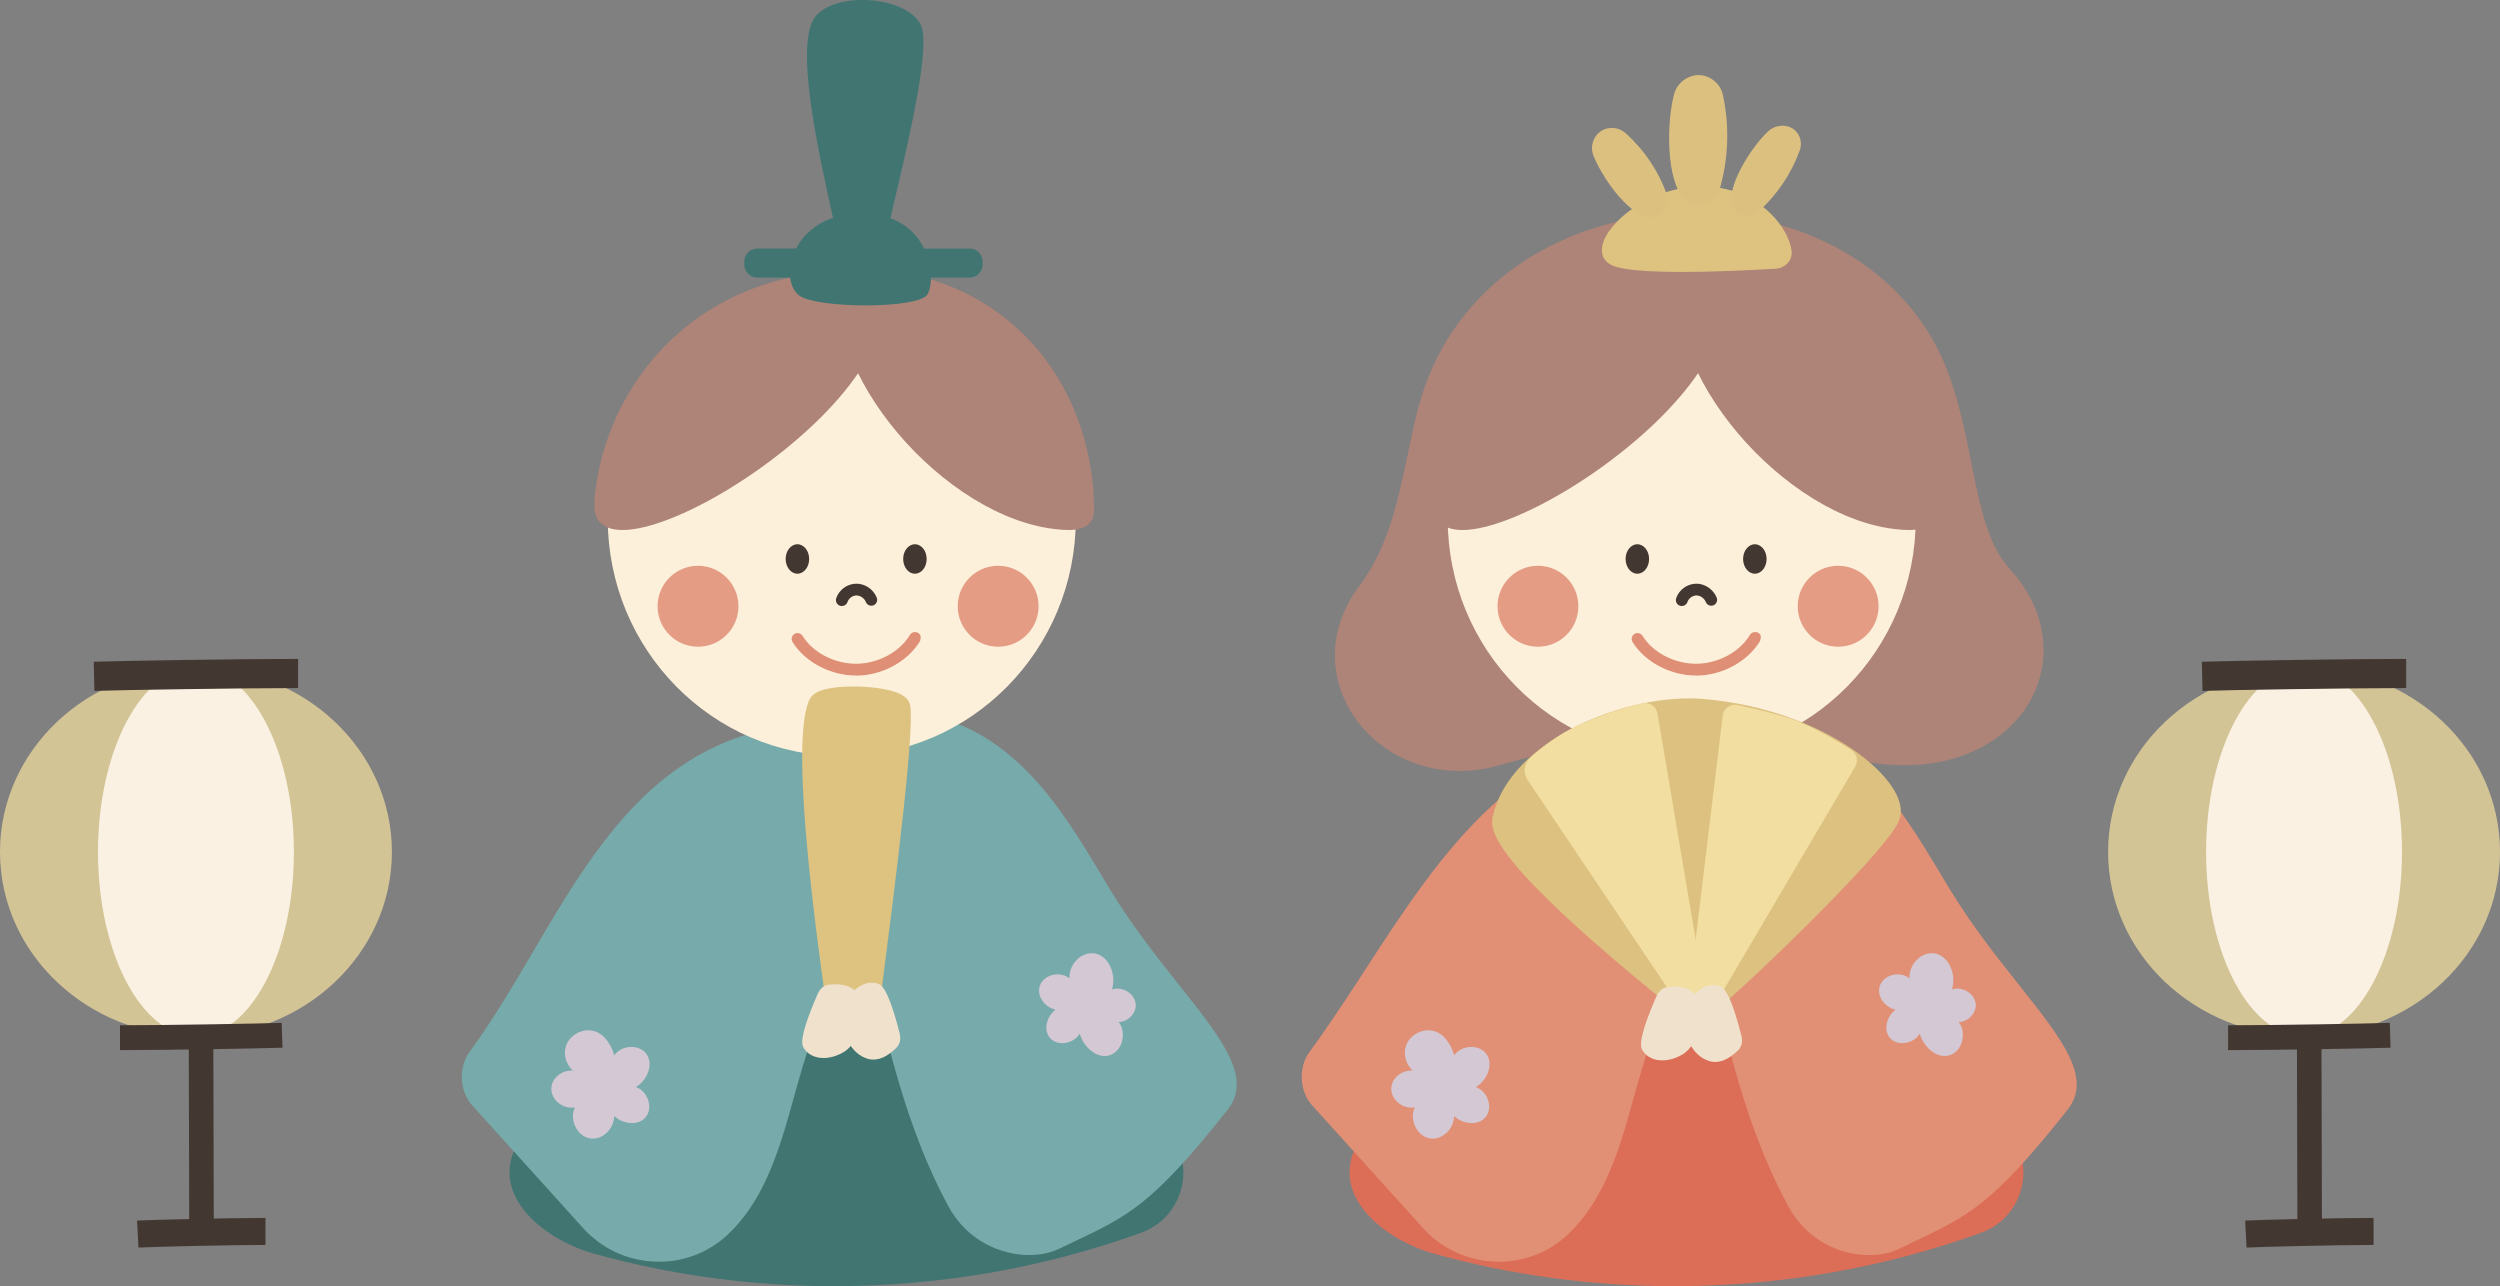 <?xml version="1.0" encoding="UTF-8"?>
<svg xmlns="http://www.w3.org/2000/svg" width="138" height="71" viewBox="0 0 138 71" fill="none">
  <rect x="0" y="0" width="138" height="71" fill="#808080" stroke="none"/>
  <g clip-path="url(#clip0_152_1670)">
    <path d="M64.697 62.742C63.574 61.127 61.599 60.402 59.812 59.905C59.584 59.839 59.352 59.778 59.124 59.716C57.511 59.281 55.841 58.827 54.547 57.778C53.127 56.625 52.065 55.206 51.127 53.954C49.978 52.416 49.068 51.2 48.075 51.432C47.822 51.49 47.575 51.599 47.347 51.755C46.883 52.067 45.419 52.84 43.564 53.82C38.299 56.596 29.482 61.243 28.475 63.304C28.037 64.197 28.015 65.09 28.402 65.957C29.116 67.553 31.099 68.729 32.744 69.19C37.067 70.398 41.556 70.996 46.05 70.996C51.815 70.996 57.58 70.006 62.998 68.043C64.038 67.666 64.824 66.846 65.157 65.786C65.487 64.741 65.32 63.631 64.697 62.738V62.742Z" fill="#407572"></path>
    <path d="M65.096 54.382C63.863 52.833 62.468 51.077 61.236 49.038C61.113 48.831 60.99 48.624 60.863 48.417C59.522 46.182 58.138 43.874 56.196 42.096C54.355 40.413 51.449 38.668 48.064 39.916C47.318 40.192 45.39 42.996 46.013 45.108C46.716 47.488 47.267 49.977 47.8 52.383C48.869 57.205 49.974 62.191 52.34 66.57C53.391 68.515 55.264 69.277 56.815 69.277C57.431 69.277 58 69.157 58.442 68.943C58.754 68.794 59.044 68.653 59.323 68.522C62.287 67.114 63.639 66.476 67.766 61.254C69.158 59.495 67.451 57.35 65.092 54.382H65.096Z" fill="#77AAAA"></path>
    <path d="M47.832 40.707C47.774 40.409 47.006 39.927 46.727 39.912C37.121 39.459 33.214 46.095 29.435 52.517C28.33 54.397 27.185 56.341 25.916 58.072C25.297 58.918 25.358 60.235 26.061 61.011L32.189 67.793C33.203 68.914 34.595 69.57 36.113 69.639C36.204 69.643 36.291 69.647 36.378 69.647C37.776 69.647 39.099 69.135 40.125 68.192C42.089 66.385 42.944 63.74 43.716 60.957L43.734 60.888C44.451 58.304 45.194 55.63 46.662 53.421C49.075 50.369 48.626 44.825 47.825 40.71L47.832 40.707Z" fill="#77AAAA"></path>
    <path d="M46.466 41.733C53.601 41.733 59.385 35.869 59.385 28.635C59.385 21.401 53.601 15.537 46.466 15.537C39.332 15.537 33.548 21.401 33.548 28.635C33.548 35.869 39.332 41.733 46.466 41.733Z" fill="#FDF0DA"></path>
    <path d="M43.368 30.856C43.368 30.406 43.658 30.043 44.017 30.043C44.376 30.043 44.665 30.406 44.665 30.856C44.665 31.306 44.376 31.669 44.017 31.669C43.658 31.669 43.368 31.306 43.368 30.856Z" fill="#433731"></path>
    <path d="M49.855 30.856C49.855 30.406 50.144 30.043 50.503 30.043C50.862 30.043 51.152 30.406 51.152 30.856C51.152 31.306 50.862 31.669 50.503 31.669C50.144 31.669 49.855 31.306 49.855 30.856Z" fill="#433731"></path>
    <path d="M46.466 33.453C46.434 33.453 46.398 33.45 46.365 33.435C46.195 33.377 46.104 33.196 46.158 33.025C46.314 32.554 46.771 32.223 47.267 32.22C47.76 32.216 48.217 32.535 48.398 32.993C48.463 33.16 48.38 33.348 48.213 33.413C48.046 33.479 47.858 33.395 47.793 33.228C47.713 33.022 47.492 32.869 47.278 32.869C47.064 32.869 46.85 33.025 46.782 33.232C46.734 33.37 46.608 33.453 46.474 33.453H46.466Z" fill="#433731"></path>
    <path d="M47.26 37.289C45.84 37.289 44.434 36.549 43.749 35.438C43.654 35.286 43.702 35.086 43.854 34.992C44.006 34.898 44.205 34.945 44.3 35.097C44.876 36.033 46.086 36.654 47.296 36.639C48.489 36.625 49.666 35.986 50.228 35.046C50.289 34.941 50.405 34.88 50.529 34.89C50.529 34.89 50.713 34.89 50.8 35.061C50.858 35.173 50.789 35.384 50.789 35.384C50.115 36.509 48.717 37.278 47.307 37.292C47.293 37.292 47.275 37.292 47.26 37.292V37.289Z" fill="#DF8F76"></path>
    <path d="M48.227 15.199C52.072 21.375 32.396 33.548 32.809 27.717C33.073 24.013 34.921 20.446 37.795 18.098C40.672 15.747 44.535 14.644 48.213 15.116C48.224 15.159 48.231 15.203 48.227 15.199Z" fill="#AE8378"></path>
    <path d="M46.466 15.138C45.089 20.29 52.087 28.682 58.475 29.23C59.069 29.281 60.392 29.383 60.392 28.16C60.392 24.296 58.863 20.598 56.181 18.153C53.503 15.707 49.905 14.561 46.481 15.051C46.47 15.094 46.463 15.138 46.466 15.138Z" fill="#AE8378"></path>
    <path d="M55.098 35.7C56.331 35.7 57.33 34.699 57.33 33.465C57.33 32.23 56.331 31.23 55.098 31.23C53.865 31.23 52.866 32.23 52.866 33.465C52.866 34.699 53.865 35.7 55.098 35.7Z" fill="#E49D84"></path>
    <path d="M36.298 33.465C36.298 32.231 37.298 31.23 38.531 31.23C39.763 31.23 40.763 32.231 40.763 33.465C40.763 34.698 39.763 35.7 38.531 35.7C37.298 35.7 36.298 34.698 36.298 33.465Z" fill="#E49D84"></path>
    <path d="M62.682 55.391C62.646 55.082 62.428 54.81 62.106 54.665C61.859 54.556 61.602 54.542 61.381 54.618C61.515 54.194 61.468 53.693 61.254 53.283C61.055 52.909 60.754 52.677 60.399 52.626C59.993 52.568 59.569 52.771 59.294 53.152C59.102 53.417 59.015 53.722 59.04 54.005C58.834 53.842 58.555 53.762 58.258 53.791C57.841 53.834 57.5 54.088 57.392 54.437C57.283 54.792 57.417 55.188 57.747 55.471C57.903 55.605 58.08 55.696 58.258 55.732C58.087 55.866 57.942 56.055 57.852 56.276C57.696 56.654 57.736 57.035 57.957 57.292C58.196 57.572 58.613 57.659 59.019 57.517C59.279 57.426 59.482 57.259 59.602 57.056C59.703 57.426 59.95 57.8 60.269 58.036C60.497 58.206 60.74 58.294 60.975 58.294C61.07 58.294 61.164 58.279 61.254 58.25C61.642 58.127 61.917 57.76 61.972 57.288C62.012 56.951 61.928 56.639 61.751 56.414C61.921 56.414 62.106 56.36 62.273 56.243C62.566 56.04 62.733 55.699 62.693 55.38L62.682 55.391Z" fill="#D3C8D3"></path>
    <path d="M35.113 60.002C35.428 59.81 35.686 59.483 35.798 59.117C35.907 58.769 35.867 58.435 35.686 58.184C35.476 57.891 35.088 57.745 34.675 57.803C34.349 57.851 34.073 58.014 33.91 58.25C33.747 57.695 33.377 57.074 32.783 56.911C32.163 56.74 31.442 57.129 31.239 57.742C31.084 58.214 31.254 58.761 31.616 59.095C31.319 59.084 31.044 59.168 30.819 59.346C30.551 59.556 30.41 59.868 30.435 60.184C30.464 60.51 30.674 60.811 30.993 60.993C31.232 61.127 31.497 61.171 31.736 61.127C31.602 61.392 31.587 61.729 31.703 62.056C31.855 62.484 32.196 62.785 32.587 62.843C32.631 62.851 32.678 62.854 32.722 62.854C33.066 62.854 33.41 62.669 33.649 62.35C33.819 62.118 33.907 61.853 33.903 61.599C34.102 61.795 34.381 61.933 34.686 61.98C35.077 62.038 35.421 61.929 35.635 61.675C35.874 61.392 35.907 60.978 35.726 60.59C35.588 60.3 35.363 60.093 35.102 60.006L35.113 60.002Z" fill="#D3C8D4"></path>
    <path d="M53.518 13.723H51.01C50.996 13.69 50.981 13.661 50.963 13.628C50.666 13.062 50.126 12.406 49.151 12.05C49.227 11.713 49.314 11.346 49.408 10.947C50.242 7.38 51.383 2.493 50.822 1.368C50.47 0.664 49.456 0.149 48.176 0.026C46.774 -0.109 45.524 0.247 44.998 0.933C43.853 2.424 45.151 8.273 45.926 11.767C45.944 11.854 45.966 11.941 45.984 12.025C44.969 12.362 44.306 13.015 43.944 13.719H41.802C41.407 13.719 41.085 14.042 41.085 14.438V14.604C41.085 15 41.407 15.323 41.802 15.323H43.618C43.679 15.852 43.933 16.27 44.335 16.437C44.991 16.712 46.412 16.858 47.796 16.858C49.398 16.858 50.945 16.662 51.195 16.252C51.311 16.063 51.387 15.726 51.387 15.323H53.521C53.916 15.323 54.239 15 54.239 14.604V14.438C54.239 14.042 53.916 13.719 53.521 13.719L53.518 13.723Z" fill="#407572"></path>
    <path d="M46.187 56.055C45.785 53.04 44.053 41.396 45.126 38.842C45.419 38.142 49.673 38.305 49.757 39.049C49.989 41.16 48.289 53.428 47.985 56.059C47.938 56.461 46.242 56.465 46.187 56.051V56.055Z" fill="#DEC280" stroke="#DEC280" stroke-miterlimit="10"></path>
    <path d="M49.666 57.067C49.383 55.931 48.959 54.534 48.543 54.335C48.285 54.211 47.974 54.211 47.666 54.335C47.198 54.52 46.803 54.962 46.575 55.547C46.426 55.931 46.437 56.679 46.752 57.364C46.919 57.731 47.242 58.213 47.811 58.417C47.945 58.464 48.079 58.489 48.213 58.489C48.619 58.489 49.035 58.275 49.477 57.843C49.669 57.655 49.738 57.364 49.666 57.067Z" fill="#F0E1CC"></path>
    <path d="M47.416 54.955C47.119 54.462 46.579 54.262 45.764 54.353C45.499 54.382 45.263 54.571 45.14 54.857C44.658 55.953 44.126 57.346 44.328 57.774C44.455 58.043 44.702 58.242 45.021 58.34C45.162 58.384 45.31 58.402 45.466 58.402C45.836 58.402 46.231 58.282 46.608 58.054C46.948 57.847 47.311 57.332 47.503 56.776C47.742 56.094 47.713 55.449 47.416 54.959V54.955Z" fill="#F0E1CC"></path>
    <path d="M78.268 22.586C77.409 25.935 77.133 29.556 75.053 32.318C71.104 37.557 76.34 44.052 82.743 42.249C89.345 40.387 94.4 39.422 100.926 41.537C110.522 44.647 115.892 36.802 110.913 31.374C108.627 28.882 109.13 23.16 106.76 18.886C100.872 8.269 81.63 9.495 78.271 22.586H78.268Z" fill="#AE8378"></path>
    <path d="M92.831 41.733C99.966 41.733 105.749 35.869 105.749 28.635C105.749 21.401 99.966 15.537 92.831 15.537C85.696 15.537 79.913 21.401 79.913 28.635C79.913 35.869 85.696 41.733 92.831 41.733Z" fill="#FDF0DA"></path>
    <path d="M89.733 30.856C89.733 30.406 90.023 30.043 90.382 30.043C90.74 30.043 91.03 30.406 91.03 30.856C91.03 31.306 90.74 31.669 90.382 31.669C90.023 31.669 89.733 31.306 89.733 30.856Z" fill="#433731"></path>
    <path d="M96.868 31.669C97.226 31.669 97.516 31.305 97.516 30.856C97.516 30.407 97.226 30.043 96.868 30.043C96.51 30.043 96.219 30.407 96.219 30.856C96.219 31.305 96.51 31.669 96.868 31.669Z" fill="#433731"></path>
    <path d="M92.831 33.453C92.799 33.453 92.762 33.45 92.73 33.435C92.559 33.377 92.469 33.196 92.523 33.025C92.679 32.554 93.135 32.224 93.632 32.22C94.11 32.213 94.581 32.535 94.763 32.993C94.828 33.16 94.744 33.348 94.578 33.414C94.411 33.479 94.223 33.395 94.157 33.228C94.078 33.022 93.857 32.869 93.643 32.869C93.429 32.869 93.215 33.025 93.146 33.232C93.099 33.37 92.972 33.453 92.838 33.453H92.831Z" fill="#433731"></path>
    <path d="M93.628 37.289C92.208 37.289 90.802 36.549 90.117 35.438C90.023 35.286 90.07 35.086 90.222 34.992C90.374 34.898 90.573 34.945 90.668 35.097C91.244 36.033 92.454 36.654 93.665 36.639C94.857 36.625 96.034 35.986 96.596 35.047C96.658 34.941 96.774 34.883 96.893 34.891C96.893 34.891 97.06 34.869 97.172 35.047C97.237 35.148 97.154 35.384 97.154 35.384C96.48 36.509 95.081 37.278 93.672 37.292C93.657 37.292 93.639 37.292 93.625 37.292L93.628 37.289Z" fill="#DF8F76"></path>
    <path d="M94.592 15.199C98.437 21.375 78.76 33.548 79.173 27.717C79.438 24.013 81.286 20.446 84.16 18.098C87.037 15.747 90.9 14.644 94.578 15.116C94.588 15.159 94.596 15.203 94.592 15.199Z" fill="#AE8378"></path>
    <path d="M92.835 15.138C91.458 20.29 98.455 28.682 104.844 29.23C105.438 29.281 106.761 29.383 106.761 28.16C106.761 24.296 105.231 20.598 102.55 18.153C99.872 15.707 96.274 14.561 92.849 15.051C92.838 15.094 92.831 15.138 92.835 15.138Z" fill="#AE8378"></path>
    <path d="M101.466 35.7C102.699 35.7 103.698 34.699 103.698 33.465C103.698 32.23 102.699 31.23 101.466 31.23C100.233 31.23 99.234 32.23 99.234 33.465C99.234 34.699 100.233 35.7 101.466 35.7Z" fill="#E49D84"></path>
    <path d="M82.663 33.465C82.663 32.231 83.663 31.23 84.895 31.23C86.127 31.23 87.127 32.231 87.127 33.465C87.127 34.698 86.127 35.7 84.895 35.7C83.663 35.7 82.663 34.698 82.663 33.465Z" fill="#E49D84"></path>
    <path d="M98.897 13.857C98.716 12.398 96.861 10.29 93.976 10.29C91.092 10.29 88.718 12.257 88.45 13.559C88.345 14.067 88.544 14.455 89.012 14.659C89.632 14.927 91.164 15.011 92.849 15.011C94.737 15.011 96.821 14.905 98.02 14.833C98.288 14.818 98.538 14.691 98.705 14.495C98.857 14.314 98.923 14.089 98.897 13.86V13.857Z" fill="#DEC280"></path>
    <path d="M92.026 10.784C91.563 9.459 90.762 8.266 89.711 7.333C89.341 7.007 88.754 6.97 88.349 7.253C87.943 7.536 87.769 8.095 87.946 8.559C88.363 9.648 89.773 11.785 90.987 11.988C91.048 11.999 91.106 12.003 91.164 12.003C91.443 12.003 91.682 11.883 91.878 11.647C92.07 11.419 92.128 11.078 92.026 10.784Z" fill="#DCC080"></path>
    <path d="M98.919 7.072C98.513 6.84 97.937 6.919 97.585 7.26C96.618 8.189 95.335 10.268 95.603 11.292C95.686 11.607 95.9 11.81 96.241 11.898C96.306 11.912 96.371 11.923 96.44 11.923C96.668 11.923 96.904 11.832 97.078 11.673C98.111 10.733 98.897 9.561 99.353 8.28C99.516 7.827 99.328 7.308 98.919 7.072Z" fill="#DCC080"></path>
    <path d="M95.1 5.225C94.966 4.619 94.4 4.155 93.781 4.144C93.161 4.136 92.574 4.583 92.415 5.181C91.976 6.821 91.976 9.974 92.976 10.99C93.204 11.223 93.476 11.339 93.781 11.339C93.889 11.339 94.005 11.324 94.125 11.291C94.487 11.197 94.795 10.896 94.904 10.522C95.415 8.802 95.484 6.97 95.1 5.225Z" fill="#DCC080"></path>
    <path d="M111.065 62.742C109.942 61.127 107.967 60.402 106.181 59.905C105.952 59.839 105.72 59.778 105.492 59.716C103.88 59.281 102.209 58.827 100.915 57.778C99.495 56.625 98.433 55.206 97.495 53.954C96.346 52.416 95.436 51.2 94.444 51.432C94.19 51.49 93.944 51.599 93.715 51.755C93.251 52.067 91.787 52.84 89.932 53.82C84.667 56.596 75.85 61.243 74.843 63.304C74.405 64.197 74.383 65.09 74.771 65.957C75.485 67.553 77.467 68.729 79.112 69.19C83.435 70.398 87.925 70.996 92.418 70.996C98.183 70.996 103.948 70.006 109.366 68.043C110.406 67.666 111.192 66.846 111.526 65.786C111.855 64.741 111.689 63.631 111.065 62.738V62.742Z" fill="#DC6E58"></path>
    <path d="M94.197 40.706C94.139 40.409 93.371 39.897 93.085 39.912C83.902 40.395 79.579 47.042 75.398 53.471C74.397 55.01 73.365 56.599 72.281 58.072C71.662 58.917 71.727 60.234 72.426 61.011L78.554 67.792C79.568 68.913 80.96 69.57 82.478 69.639C82.569 69.643 82.656 69.646 82.743 69.646C84.141 69.646 85.464 69.135 86.49 68.192C88.454 66.385 89.309 63.739 90.081 60.956L90.099 60.888C90.816 58.304 91.559 55.63 93.027 53.42C95.44 50.369 94.991 44.825 94.19 40.71L94.197 40.706Z" fill="#E19075"></path>
    <path d="M111.46 54.382C110.228 52.833 108.833 51.077 107.601 49.038C107.478 48.831 107.355 48.624 107.228 48.421C105.887 46.186 104.503 43.878 102.557 42.1C100.14 39.891 97.18 38.954 94.632 39.597C93.929 39.774 93.32 40.29 92.864 41.088C92.193 42.267 92.001 43.845 92.375 45.112C93.078 47.492 93.628 49.981 94.161 52.387C95.23 57.209 96.335 62.194 98.705 66.573C99.756 68.518 101.629 69.28 103.18 69.28C103.796 69.28 104.365 69.161 104.807 68.943C105.119 68.794 105.409 68.653 105.688 68.522C108.652 67.114 110.004 66.476 114.131 61.254C115.523 59.495 113.816 57.35 111.457 54.382H111.46Z" fill="#E19075"></path>
    <path d="M109.051 55.391C109.015 55.082 108.797 54.81 108.475 54.665C108.228 54.556 107.971 54.542 107.75 54.618C107.884 54.194 107.837 53.693 107.623 53.283C107.424 52.909 107.123 52.677 106.768 52.626C106.362 52.568 105.938 52.771 105.663 53.152C105.471 53.417 105.384 53.722 105.409 54.005C105.202 53.842 104.923 53.762 104.626 53.791C104.21 53.834 103.869 54.088 103.76 54.437C103.651 54.792 103.786 55.188 104.115 55.471C104.271 55.605 104.449 55.696 104.626 55.732C104.456 55.866 104.311 56.055 104.22 56.276C104.065 56.654 104.104 57.035 104.325 57.292C104.565 57.572 104.981 57.659 105.387 57.517C105.648 57.426 105.851 57.259 105.971 57.056C106.072 57.426 106.319 57.8 106.637 58.036C106.866 58.206 107.108 58.294 107.344 58.294C107.438 58.294 107.532 58.279 107.623 58.25C108.011 58.127 108.286 57.76 108.341 57.288C108.38 56.951 108.297 56.639 108.119 56.414C108.293 56.414 108.475 56.36 108.641 56.243C108.935 56.04 109.101 55.699 109.062 55.38L109.051 55.391Z" fill="#D3C8D3"></path>
    <path d="M92.49 55.13C90.32 53.377 82.504 47.02 82.877 45.231C83.699 41.266 89.957 38.744 93.983 39.081C100.741 39.648 105.097 43.671 104.343 45.163C103.343 47.14 94.904 55.137 94.425 55.326C93.653 55.634 92.958 55.511 92.49 55.133V55.13Z" fill="#DDC180" stroke="#DDC180" stroke-linecap="round" stroke-linejoin="round"></path>
    <path d="M93.676 55.303L90.998 39.455C90.983 39.357 90.889 39.291 90.791 39.313C90.374 39.397 89.222 39.676 87.414 40.449C86.272 40.939 85.261 41.788 84.798 42.209C84.642 42.354 84.613 42.59 84.732 42.767L93.197 55.362C93.302 55.514 93.701 55.485 93.672 55.303H93.676Z" fill="#F1DEA0" stroke="#F1DEA0" stroke-linecap="round" stroke-linejoin="round"></path>
    <path d="M94.179 55.3L101.981 42.056C102.028 41.977 102.006 41.871 101.926 41.821C101.499 41.545 100.165 40.714 99.024 40.268C98.049 39.887 96.357 39.524 95.795 39.408C95.694 39.386 95.6 39.459 95.589 39.56L93.679 55.387C93.657 55.572 94.085 55.46 94.183 55.3H94.179Z" fill="#F1DEA0" stroke="#F1DEA0" stroke-linecap="round" stroke-linejoin="round"></path>
    <path d="M96.129 57.198C95.846 56.062 95.422 54.665 95.005 54.466C94.748 54.342 94.44 54.342 94.132 54.466C93.664 54.651 93.269 55.093 93.041 55.677C92.893 56.062 92.907 56.809 93.219 57.495C93.385 57.862 93.708 58.344 94.277 58.547C94.411 58.595 94.545 58.62 94.679 58.62C95.085 58.62 95.502 58.406 95.944 57.974C96.136 57.785 96.205 57.495 96.132 57.198H96.129Z" fill="#F0E1CC"></path>
    <path d="M93.715 55.086C93.418 54.593 92.878 54.393 92.063 54.484C91.798 54.513 91.563 54.701 91.439 54.988C90.958 56.084 90.425 57.477 90.628 57.905C90.755 58.174 91.001 58.373 91.32 58.471C91.461 58.515 91.61 58.533 91.766 58.533C92.135 58.533 92.534 58.413 92.907 58.185C93.248 57.978 93.61 57.462 93.802 56.907C94.041 56.225 94.012 55.579 93.715 55.09V55.086Z" fill="#F0E1CC"></path>
    <path d="M81.478 60.002C81.793 59.81 82.05 59.483 82.163 59.117C82.272 58.769 82.232 58.435 82.05 58.184C81.84 57.891 81.453 57.745 81.04 57.803C80.713 57.851 80.438 58.014 80.275 58.25C80.112 57.695 79.742 57.074 79.148 56.911C78.528 56.74 77.807 57.129 77.604 57.742C77.448 58.214 77.619 58.761 77.981 59.095C77.684 59.084 77.409 59.168 77.184 59.346C76.916 59.556 76.774 59.868 76.8 60.184C76.829 60.51 77.039 60.811 77.358 60.993C77.597 61.127 77.862 61.171 78.101 61.127C77.967 61.392 77.952 61.729 78.068 62.056C78.22 62.484 78.561 62.785 78.949 62.843C78.992 62.851 79.039 62.854 79.083 62.854C79.427 62.854 79.771 62.669 80.01 62.35C80.181 62.118 80.268 61.853 80.264 61.599C80.463 61.795 80.742 61.933 81.047 61.98C81.434 62.038 81.782 61.929 81.996 61.675C82.235 61.392 82.268 60.978 82.087 60.59C81.949 60.3 81.724 60.093 81.463 60.006L81.478 60.002Z" fill="#D3C8D4"></path>
    <path d="M127.183 57.212C133.157 57.212 138 52.652 138 47.027C138 41.402 133.157 36.842 127.183 36.842C121.209 36.842 116.367 41.402 116.367 47.027C116.367 52.652 121.209 57.212 127.183 57.212Z" fill="#D3C496"></path>
    <path d="M127.183 57.212C130.169 57.212 132.59 52.652 132.59 47.027C132.59 41.402 130.169 36.842 127.183 36.842C124.197 36.842 121.777 41.402 121.777 47.027C121.777 52.652 124.197 57.212 127.183 57.212Z" fill="#FAF1E3"></path>
    <path d="M121.578 38.138L121.542 36.527C122.893 36.48 129.604 36.371 132.822 36.371V37.982C129.611 37.982 122.922 38.09 121.578 38.138Z" fill="#433731"></path>
    <path d="M131.916 56.461L131.959 57.833C130.887 57.872 125.549 57.967 122.991 57.967V56.595C125.538 56.595 130.847 56.501 131.912 56.461H131.916Z" fill="#433731"></path>
    <path d="M124.009 68.866L123.933 67.375C124.785 67.332 128.999 67.23 131.021 67.23V68.721C129.021 68.721 124.85 68.823 124.009 68.866Z" fill="#433731"></path>
    <path d="M128.145 57.207L126.79 57.21L126.816 67.649L128.171 67.645L128.145 57.207Z" fill="#433731"></path>
    <path d="M10.817 57.212C16.791 57.212 21.633 52.652 21.633 47.027C21.633 41.402 16.791 36.842 10.817 36.842C4.843 36.842 0 41.402 0 47.027C0 52.652 4.843 57.212 10.817 57.212Z" fill="#D3C496"></path>
    <path d="M10.817 57.212C13.803 57.212 16.223 52.652 16.223 47.027C16.223 41.402 13.803 36.842 10.817 36.842C7.831 36.842 5.41 41.402 5.41 47.027C5.41 52.652 7.831 57.212 10.817 57.212Z" fill="#FAF1E3"></path>
    <path d="M5.211 38.138L5.175 36.527C6.526 36.48 13.238 36.371 16.455 36.371V37.982C13.245 37.982 6.555 38.09 5.211 38.138Z" fill="#433731"></path>
    <path d="M15.549 56.461L15.593 57.833C14.52 57.872 9.182 57.967 6.624 57.967V56.595C9.171 56.595 14.48 56.501 15.546 56.461H15.549Z" fill="#433731"></path>
    <path d="M7.643 68.866L7.566 67.375C8.418 67.332 12.632 67.23 14.654 67.23V68.721C12.654 68.721 8.483 68.823 7.643 68.866Z" fill="#433731"></path>
    <path d="M11.775 57.212L10.42 57.215L10.445 67.654L11.801 67.651L11.775 57.212Z" fill="#433731"></path>
  </g>
  <defs>
    <clipPath id="clip0_152_1670">
      <rect width="138" height="71" fill="white"></rect>
    </clipPath>
  </defs>
</svg>
